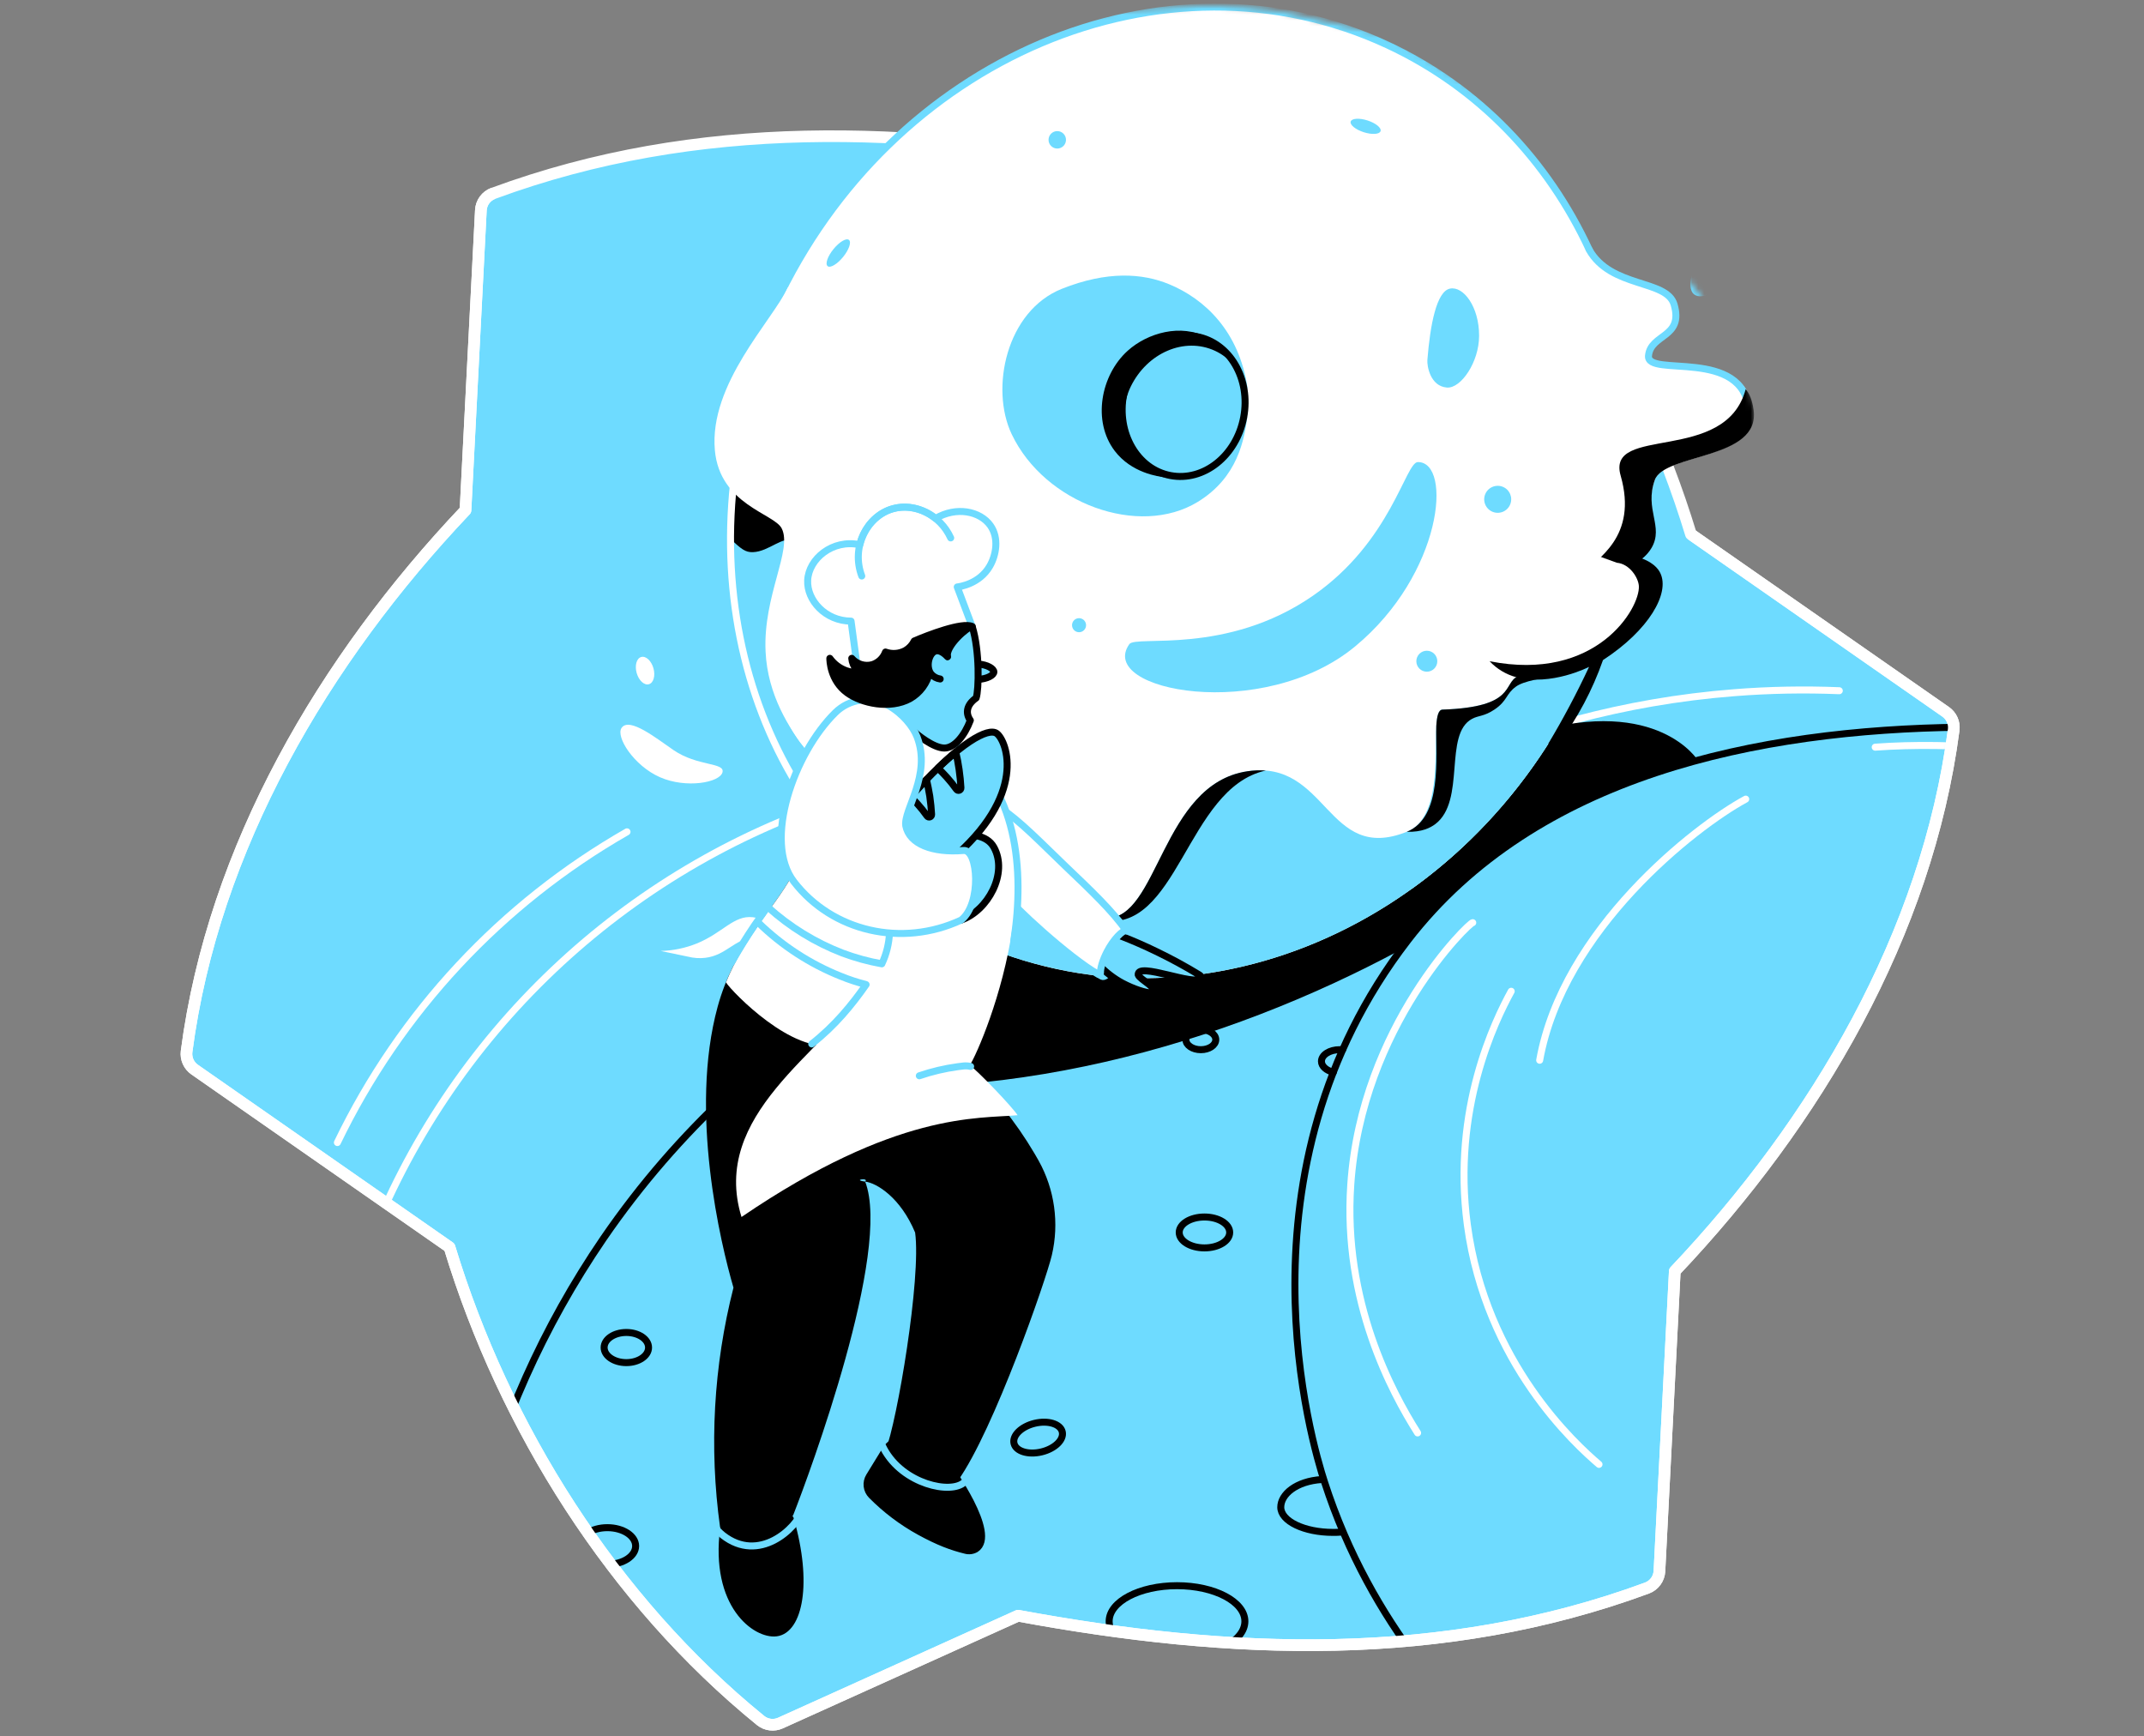 <svg width="368" height="298" viewBox="0 0 368 298" fill="none" xmlns="http://www.w3.org/2000/svg">
<rect x="0" y="0" width="368" height="298" fill="#808080" stroke="none"/>
<path d="M290.238 91.696C280.809 60.712 262.14 31.045 236.815 10.461C236.344 10.083 235.778 9.843 235.179 9.767C234.58 9.691 233.971 9.782 233.42 10.03L192.625 28.434C156.195 21.688 119.772 20.239 84.66 33.188C84.062 33.41 83.543 33.802 83.165 34.316C82.788 34.83 82.57 35.444 82.538 36.08C82.025 46.052 79.896 87.567 79.896 87.567C55.601 113.207 36.609 145.474 32.025 180.465C31.951 181.058 32.041 181.661 32.285 182.207C32.528 182.753 32.916 183.223 33.407 183.564L77.156 214.053C86.561 245.03 105.234 274.693 130.558 295.281C131.03 295.659 131.596 295.899 132.195 295.974C132.795 296.05 133.403 295.958 133.953 295.709L174.739 277.29C211.165 284.033 247.588 285.482 282.704 272.537C283.301 272.312 283.82 271.918 284.198 271.403C284.575 270.888 284.794 270.275 284.829 269.637L287.464 218.161C311.763 192.51 330.752 160.247 335.335 125.257C335.41 124.663 335.321 124.061 335.077 123.515C334.833 122.969 334.445 122.501 333.953 122.16L290.238 91.696Z" fill="#6EDBFF" stroke="white" stroke-width="2" stroke-miterlimit="10" stroke-linejoin="round"/>
<mask id="mask0" style="mask-type:alpha" maskUnits="userSpaceOnUse" x="32" y="1" width="304" height="295">
<path d="M290.238 91.696C330.803 64.345 247.493 10.471 238.052 6.028C238.651 6.104 237.58 5.651 238.052 6.028C237.453 5.952 220.834 2.14 220.834 2.14C184.405 -4.606 119.772 20.239 84.66 33.188C84.062 33.41 83.543 33.802 83.165 34.316C82.788 34.83 82.57 35.444 82.538 36.08C82.025 46.052 79.896 87.567 79.896 87.567C55.601 113.207 36.609 145.475 32.025 180.465C31.951 181.058 32.041 181.661 32.285 182.207C32.528 182.753 32.916 183.223 33.407 183.564L77.156 214.053C86.561 245.03 105.234 274.693 130.558 295.281C131.03 295.659 131.596 295.899 132.195 295.974C132.795 296.05 133.403 295.958 133.953 295.709L174.739 277.29C211.165 284.033 247.588 285.483 282.704 272.537C283.301 272.312 283.82 271.918 284.198 271.403C284.575 270.888 284.794 270.275 284.829 269.637L287.464 218.161C311.763 192.51 330.752 160.247 335.335 125.257C335.41 124.663 335.321 124.061 335.077 123.515C334.833 122.969 334.445 122.501 333.953 122.16L290.238 91.696Z" fill="#6EDBFF"/>
</mask>
<g mask="url(#mask0)">
<path d="M230.324 262.925C229.82 262.976 229.313 262.998 228.806 262.99C223.85 262.99 219.833 261.054 219.833 258.668C219.833 256.468 222.458 254.2 226.875 253.915" stroke="black" stroke-width="1.2" stroke-linecap="round" stroke-linejoin="round"/>
<path d="M336.663 124.802C301.747 125.229 263.562 132.997 241.674 161.357C211.05 201.039 225.316 248.055 227.323 254.281C235.383 279.293 251.14 294.934 259.386 302.054" stroke="black" stroke-width="1.2" stroke-linecap="round" stroke-linejoin="round"/>
<path d="M315.701 118.541C309.692 118.295 303.673 118.408 297.677 118.88C258.925 121.895 231.034 139.108 217.81 148.649" stroke="white" stroke-width="1.2" stroke-linecap="round" stroke-linejoin="round"/>
<path d="M159.882 167.875C147.031 176.703 145.025 176.465 132.174 185.299C171.412 190.602 210.072 179.313 240.479 162.966C243.511 159.734 252.939 144.653 279.479 134.349C283.088 132.946 291.406 130.471 291.406 130.471C291.406 130.471 284.615 119.468 263.175 125.654L181.774 132.25L159.882 167.875Z" fill="black"/>
<path d="M259.386 170.123C256.585 175.239 249.201 190.348 251.856 210.185C255.054 234.009 270.529 247.966 274.457 251.317" stroke="white" stroke-width="1.2" stroke-linecap="round" stroke-linejoin="round"/>
<path d="M252.786 158.349C252.392 158.111 233.692 176.054 231.849 203.314C230.49 223.345 238.883 238.908 243.321 245.919" stroke="white" stroke-width="1.2" stroke-linecap="round" stroke-linejoin="round"/>
<path d="M299.639 137.146C290.903 141.872 268.281 159.554 264.272 181.962" stroke="white" stroke-width="1.2" stroke-linecap="round" stroke-linejoin="round"/>
<path d="M81.397 262.182C85.748 244.456 93.251 227.656 103.547 212.586C129.781 174.323 166.553 158.943 181.774 153.595" stroke="black" stroke-width="1.2" stroke-linecap="round" stroke-linejoin="round"/>
<path d="M62.49 216.246C62.306 216.137 62.7 215.102 63.101 214.161C70.039 196.085 80.93 179.789 94.977 166.464C109.024 153.139 125.872 143.122 144.288 137.146" stroke="white" stroke-width="1.2" stroke-linecap="round" stroke-linejoin="round"/>
<path d="M257.984 21.596C262.993 32.346 266.179 43.854 267.412 55.65C272.96 109.992 233.566 150.608 225.455 158.641L242.275 152.567C254.412 143.865 264.744 131.721 271.693 116.785C287.542 82.726 280.986 44.544 257.984 21.596Z" fill="#6EDBFF"/>
<path d="M271.69 116.781C291.43 74.352 276.409 25.524 238.14 7.719C199.871 -10.085 152.846 9.877 133.106 52.306C113.366 94.735 128.386 143.564 166.655 161.368C204.924 179.173 251.95 159.21 271.69 116.781Z" fill="white"/>
<path d="M166.655 161.37C128.392 143.566 113.372 94.751 133.111 52.312C152.851 9.873 199.88 -10.083 238.146 7.721C269.66 22.384 285.41 58.084 278.962 93.923" stroke="#6EDBFF" stroke-width="1.2" stroke-linecap="round" stroke-linejoin="round"/>
<path d="M300.803 70.378C299.639 58.963 282.565 64.905 282.952 61.031C283.332 57.239 289.022 58.002 287.345 52.244C286.079 47.905 276.481 49.487 272.746 42.806L265.297 46.415C268.923 57.15 281.05 73.362 280.076 85.282C280.234 83.331 280.33 81.385 280.361 79.443C280.33 81.38 280.234 83.327 280.076 85.282V85.381C279.913 87.323 279.687 89.267 279.397 91.213C279.241 92.249 279.058 93.285 278.878 94.32C279.064 93.325 279.217 92.331 279.377 91.336C279.227 92.332 279.061 93.328 278.878 94.323C278.694 95.319 278.494 96.314 278.277 97.308C280.158 96.72 282.154 95.763 283.135 93.913C285.138 90.154 282.201 87.462 284.035 82.352C285.695 77.776 301.683 79.022 300.803 70.378ZM280.093 85.384C279.93 87.319 279.704 89.258 279.414 91.2C279.697 89.267 279.919 87.328 280.079 85.384H280.093Z" fill="white"/>
<path d="M300.24 70.551C299.262 59.462 282.565 64.905 282.952 61.045C283.332 57.252 289.022 58.016 287.345 52.258C286.079 47.919 276.481 49.501 272.746 42.82" stroke="#6EDBFF" stroke-width="1.2" stroke-linecap="round" stroke-linejoin="round"/>
<path d="M273.989 111.435C271.072 116.697 262.91 115.02 260.527 116.073C257.906 117.23 260.323 121.356 247.592 121.783C244.73 121.878 249.259 139.642 241.457 142.755C227.652 148.258 227.964 130.312 214.109 132.363C198.172 134.719 198.831 161.696 187.627 156.998C167.616 148.618 159.604 157.812 163.365 159.714C165.742 160.912 170.668 163.839 180.511 166.103C215.65 174.146 254.3 154.22 271.714 116.779C272.736 114.548 274.674 110.203 273.989 111.435Z" fill="#6EDBFF"/>
<path d="M252.677 123.362C253.808 122.761 254.715 122.975 256.497 121.783C258.761 120.262 258.429 119.142 260.184 117.848C263.005 115.77 272.502 116.528 274.026 111.37L273.989 111.435C271.072 116.697 262.91 115.02 260.527 116.073C257.906 117.23 260.323 121.355 247.592 121.783C246.885 121.807 246.627 122.91 246.525 124.605C246.393 129.86 247.673 140.273 241.457 142.755C244.088 142.83 245.531 142.042 246.335 141.448C251.672 137.428 247.71 126.007 252.677 123.362Z" fill="black"/>
<path d="M280.08 85.384C279.917 87.319 279.69 89.258 279.401 91.2C279.692 89.267 279.919 87.328 280.08 85.384Z" stroke="#6EDBFF" stroke-width="1.2" stroke-linecap="round" stroke-linejoin="round"/>
<path d="M137.345 127.412C136.076 125.69 135.048 123.803 134.29 121.804C128.576 106.777 142.048 96.34 137.386 89.519C135.077 86.141 131.954 89.519 128.762 86.915C127.595 85.971 126.216 87.16 125.87 92.945C124.851 109.863 131.363 129.168 142.017 142.174C141.231 138.536 140.833 134.825 140.829 131.103C139.529 130.011 138.36 128.773 137.345 127.412V127.412Z" fill="#6EDBFF"/>
<path d="M300.994 70.333C300.674 68.038 299.897 67.091 299.635 66.785C296.193 79.755 275.642 72.812 278.171 81.629C281.186 92.154 274.07 95.983 271.544 98.459C272.481 98.594 280.711 98.757 283.481 94.021C285.62 90.337 282.205 87.462 284.038 82.362C285.695 77.775 302.192 78.943 300.994 70.333Z" fill="black"/>
<path d="M136.398 92.85C137.393 93.332 137.848 94.449 138.072 95.25C138.571 93.108 138.527 91.203 137.393 89.519C135.084 86.141 133.414 89.519 130.202 86.915C126.616 84.009 133.909 66.789 129.886 67.471C129.316 67.567 128.212 68.15 128.083 68.714C126.271 76.482 125.343 84.429 125.316 92.405C127.231 94.269 127.975 94.805 129.224 94.761C132.062 94.666 134.317 91.842 136.398 92.85Z" fill="black"/>
<path d="M142.007 47.997L135.217 49.355C132.575 55.029 121.67 65.893 122.702 77.277C123.537 86.603 132.85 88.118 134.168 90.677C136.065 94.368 130.956 102.245 131.404 111.809C131.743 119.278 135.529 125.145 138.374 128.696L142.007 130.315L154.773 72.028L142.007 47.997Z" fill="white"/>
<path d="M217.263 132.24C216.21 132.16 215.152 132.201 214.109 132.363C199.303 134.552 198.831 157.982 189.83 157.534C189.48 157.707 189.108 157.831 188.724 157.901C202.257 160.691 203.526 135.235 217.263 132.24Z" fill="black"/>
<path d="M281.302 93.003L280.691 95.481C283.746 96.296 284.663 97.688 284.985 98.364C286.639 101.813 283.05 108.135 275.14 113.282C273.339 118.426 270.767 123.266 267.511 127.636C266.733 127.076 266.526 128.207 265.749 127.636C268.309 123.367 270.644 118.966 272.746 114.453C272.746 114.453 266.268 117.794 260.225 116.219C258.481 115.739 256.903 114.788 255.665 113.468L281.302 93.003Z" fill="black"/>
<path d="M255.675 113.479C274.009 117.115 281.512 104.38 281.298 100.577C281.22 99.178 279.74 96.778 277.516 96.578L272.763 94.85L257.067 107.313L255.675 113.479Z" fill="white"/>
<path d="M193.843 110.545C194.957 108.973 210.5 112.518 225.343 102.247C238.788 92.948 241.233 79.31 243.365 79.3C249.33 79.273 247.602 98.516 232.606 110.932C216.788 124.031 188.14 118.581 193.843 110.545Z" fill="#6EDBFF"/>
<path d="M182.273 49.559C172.719 53.361 169.898 66.67 173.66 74.54C179.333 86.423 195.49 92.293 205.574 86.141C212.513 81.901 213.576 75.358 214.116 71.396C213.926 72.306 213.04 73.433 212.625 74.313C210.031 79.887 203.852 82.508 198.824 80.169C193.796 77.83 191.82 71.413 194.41 65.838C197.001 60.264 203.183 57.639 208.215 59.978C209.303 60.488 210.279 61.208 211.087 62.097V62.063C212.065 60.026 214.231 67.41 214.143 66.68C212.714 56.834 206.762 51.304 200.685 48.785C196.077 46.88 190.048 46.469 182.273 49.559Z" fill="#6EDBFF"/>
<path d="M213.465 71.636C214.709 65.051 211.102 58.841 205.411 57.767C199.719 56.693 194.098 61.16 192.854 67.745C191.611 74.33 195.218 80.54 200.909 81.614C206.601 82.689 212.222 78.221 213.465 71.636Z" fill="#6EDBFF" stroke="black" stroke-width="1.2" stroke-miterlimit="10"/>
<path d="M198.702 81.422C193.691 78.988 191.474 71.722 194.071 66.372C196.892 60.562 203.285 57.761 208.568 60.216C209.701 60.748 210.72 61.497 211.566 62.42V62.42C210.596 60.531 209.092 58.97 207.241 57.931C202.694 55.48 196.96 57.14 193.572 60.186C188.914 64.375 187.461 72.279 191.317 77.365C194.193 81.168 198.824 81.799 199.992 81.925C199.548 81.794 199.117 81.626 198.702 81.422Z" fill="black"/>
<path d="M236.963 22.505C237.142 21.948 236.139 21.128 234.724 20.673C233.308 20.218 232.015 20.302 231.836 20.859C231.657 21.416 232.66 22.236 234.076 22.69C235.492 23.145 236.784 23.062 236.963 22.505Z" fill="#6EDBFF"/>
<path d="M181.471 25.494C182.298 25.494 182.969 24.824 182.969 23.997C182.969 23.17 182.298 22.5 181.471 22.5C180.645 22.5 179.974 23.17 179.974 23.997C179.974 24.824 180.645 25.494 181.471 25.494Z" fill="#6EDBFF"/>
<path d="M144.713 44.098C145.723 42.856 146.172 41.547 145.715 41.176C145.258 40.804 144.069 41.51 143.059 42.753C142.048 43.995 141.6 45.303 142.056 45.675C142.513 46.046 143.702 45.34 144.713 44.098Z" fill="#6EDBFF"/>
<path d="M185.21 108.502C185.875 108.502 186.415 107.962 186.415 107.296C186.415 106.631 185.875 106.091 185.21 106.091C184.544 106.091 184.005 106.631 184.005 107.296C184.005 107.962 184.544 108.502 185.21 108.502Z" fill="#6EDBFF"/>
<path d="M244.903 115.278C245.897 115.278 246.702 114.473 246.702 113.479C246.702 112.485 245.897 111.679 244.903 111.679C243.909 111.679 243.103 112.485 243.103 113.479C243.103 114.473 243.909 115.278 244.903 115.278Z" fill="#6EDBFF"/>
<path d="M259.386 85.693C259.386 86.151 259.25 86.6 258.995 86.981C258.741 87.362 258.379 87.66 257.955 87.835C257.531 88.011 257.065 88.057 256.615 87.967C256.165 87.878 255.752 87.657 255.428 87.333C255.103 87.008 254.883 86.595 254.793 86.145C254.704 85.695 254.75 85.229 254.925 84.805C255.101 84.382 255.398 84.02 255.779 83.765C256.16 83.51 256.609 83.374 257.067 83.374C257.372 83.374 257.674 83.433 257.955 83.55C258.237 83.666 258.493 83.837 258.708 84.052C258.924 84.268 259.094 84.523 259.211 84.805C259.327 85.087 259.387 85.388 259.386 85.693V85.693Z" fill="#6EDBFF"/>
<path d="M299.995 34.807C299.54 34.305 304.409 26.771 306.018 28.204C308.188 30.132 300.447 35.31 299.995 34.807Z" fill="#6EDBFF"/>
<path d="M290.791 50.53C289.99 49.898 290.047 48.455 290.292 47.583C291.012 45.043 294.285 44.052 296.373 43.991C296.865 43.974 299.204 43.903 299.584 44.907C300.094 46.238 296.78 48.493 296.257 48.846C295.225 49.549 292.176 51.633 290.791 50.53Z" fill="#6EDBFF"/>
<path d="M124.013 132.525C124.42 130.828 119.728 131.548 115.616 128.74C112.686 126.74 108.001 122.968 106.68 124.934C105.662 126.469 108.792 131.408 113.27 133.384C117.749 135.36 123.578 134.318 124.013 132.525Z" fill="white"/>
<path d="M166.655 161.37C132.412 145.437 117.894 105.439 129.129 66.647" stroke="white" stroke-width="1.2" stroke-linecap="round" stroke-linejoin="round"/>
<path d="M190.014 163.333C188.971 165.37 187.335 166.728 189.165 167.563C189.749 167.835 191.049 166.436 192.088 164.389C193.127 162.342 193.511 160.45 192.937 160.158C192.363 159.866 191.056 161.272 190.014 163.333Z" fill="white" stroke="#6EDBFF" stroke-width="1.2" stroke-linecap="round" stroke-linejoin="round"/>
<path d="M190.761 160.016L192.645 160.742C194.489 161.469 196.427 162.304 198.417 163.272C200.981 164.504 203.482 165.863 205.91 167.346C205.999 167.394 206.067 167.473 206.1 167.569C206.134 167.664 206.13 167.769 206.09 167.862C205.275 169.386 195.12 164.983 195.364 167.302C195.626 168.137 199.099 169.678 197.69 170.411C196.644 170.411 194.635 169.766 192.631 168.714C191.186 167.928 189.868 166.926 188.724 165.743L190.761 160.016Z" fill="#6EDBFF" stroke="black" stroke-width="1.2" stroke-linecap="round" stroke-linejoin="round"/>
<path d="M190.014 163.333C191.056 161.296 192.764 159.476 193.338 159.768C190.961 156.342 187.169 152.75 182.891 148.673C178.817 144.775 174.98 140.755 171.575 138.572C171.989 142.837 171.802 148.961 172.217 153.226C173.819 155.456 183.4 164.3 188.513 167.217C188.553 167.24 188.598 167.251 188.644 167.25C188.69 167.249 188.735 167.236 188.774 167.212C188.813 167.187 188.845 167.153 188.866 167.112C188.887 167.071 188.896 167.025 188.893 166.979C188.856 166.195 189.26 164.796 190.014 163.333Z" fill="white" stroke="#6EDBFF" stroke-width="1.2" stroke-linecap="round" stroke-linejoin="round"/>
<path d="M131.954 158.532C131.15 157.927 130.202 157.541 129.204 157.412C125.934 157.049 124.07 160.097 119.585 161.927C117.616 162.717 115.521 163.15 113.4 163.204L118.105 164.185C119.066 164.429 120.064 164.496 121.049 164.382C124.688 163.947 126.023 161.146 129.492 160.848C130.629 160.763 131.771 160.938 132.83 161.36L131.954 158.532Z" fill="white"/>
<path d="M156.1 244.816L152.27 248.397L149.215 253.375C148.903 253.879 148.77 254.474 148.837 255.063C148.904 255.653 149.168 256.202 149.585 256.624C152.018 259.086 154.795 261.185 157.828 262.854C161.121 264.663 163.43 265.499 165.715 266.059C166.011 266.142 166.321 266.165 166.626 266.125C166.931 266.085 167.225 265.984 167.491 265.828C171.29 263.387 162.975 251.762 162.669 251.517C163.25 251.141 162.072 243.889 162.072 243.889L156.1 244.816Z" fill="black" stroke="black" stroke-width="1.2" stroke-linecap="round" stroke-linejoin="round"/>
<path d="M126.338 259.927L124.206 262.304C122.481 275.507 129.764 280.668 133.237 280.233C137.124 279.751 138.859 271.729 135.644 260.671L131.197 255.789L126.338 259.927Z" fill="black" stroke="black" stroke-width="1.2" stroke-linecap="round" stroke-linejoin="round"/>
<path d="M137.729 148.089L135.76 150.605C132.277 156.77 125.979 162.528 123.178 172.775C118.261 190.769 123.683 213.421 125.894 220.986C122.474 234.41 121.692 248.371 123.592 262.094C125.266 262.837 133.319 264.396 136.154 260.002C138.938 252.917 153.102 214.708 148.498 202.784C146.146 202.492 149.225 202.065 148.498 202.784C150.491 203.032 154.572 205.528 157.074 211.533C158.147 219.318 153.985 243.964 151.982 248.978C154.168 249.912 154.718 250.224 157.628 250.961C159.665 251.48 164.642 254.115 164.442 254.081C170.59 245.417 179.567 219.604 180.538 215.424C181.831 209.926 181.026 204.142 178.28 199.206C178.05 198.798 177.815 198.388 177.571 197.973C175.953 195.229 174.138 192.607 172.139 190.127L154.253 180.923L163.96 158.329L137.729 148.089Z" fill="black"/>
<path d="M121.653 259.982C122.091 261.367 122.934 262.588 124.074 263.489C130.256 268.334 136.68 262.406 137.831 259.028" stroke="#6EDBFF" stroke-width="1.2" stroke-linecap="round" stroke-linejoin="round"/>
<path d="M151.17 247.46C153.757 254.064 162.062 256.386 165.022 254.736C165.723 254.325 166.279 253.707 166.615 252.967" stroke="#6EDBFF" stroke-width="1.2" stroke-linecap="round" stroke-linejoin="round"/>
<path d="M163.963 158.339L137.729 148.089L135.76 150.605C132.782 155.877 127.751 160.858 124.603 168.599C125.788 170.378 136.072 180.947 143.131 179.28C146.074 177.735 151.734 176.099 157.02 174.476L163.963 158.339Z" fill="white"/>
<path d="M166.458 182.817C168.726 179.344 184.592 141.709 163.922 127.64L162.951 125.647L154.433 124.031L152.674 160.118C152.59 161.953 152.143 163.753 151.357 165.414C144.206 164.132 137.555 160.876 132.157 156.013C131.563 156.848 130.979 157.71 130.385 158.539C135.615 163.667 142.109 167.318 149.208 169.121C141.093 180.76 121.911 191.356 127.272 208.861C153.842 190.765 167.898 192.015 174.658 191.393C173.724 189.916 167.732 183.703 166.458 182.817Z" fill="white"/>
<path d="M130.158 158.339C134.226 162.311 139.038 165.44 144.319 167.546C145.732 168.122 147.182 168.6 148.661 168.976C146.24 172.442 143.307 176.037 139.328 179.161" stroke="#6EDBFF" stroke-width="1.2" stroke-linecap="round" stroke-linejoin="round"/>
<path d="M174.023 161.37C175.856 149.399 174.702 134.98 163.922 127.64L162.951 125.647L154.433 124.031L152.674 160.118C152.59 161.953 152.143 163.753 151.357 165.414C149.061 165.003 146.806 164.386 144.621 163.57C139.902 161.752 135.558 159.08 131.808 155.687" stroke="#6EDBFF" stroke-width="1.2" stroke-linecap="round" stroke-linejoin="round"/>
<path d="M166.601 183.024C166.202 182.929 165.79 182.902 165.382 182.943C165.043 182.98 164.73 183.018 164.394 183.065C162.149 183.37 159.938 183.893 157.794 184.627" stroke="#6EDBFF" stroke-width="1.2" stroke-linecap="round" stroke-linejoin="round"/>
<path d="M166.143 143.318C166.143 143.318 169.314 143.094 170.59 145.4C173.072 149.891 169.548 156.288 164.978 157.894C165.212 157.693 162.941 149.946 162.941 149.946C162.941 149.946 162.581 146.489 162.676 146.347C162.771 146.204 166.143 143.318 166.143 143.318Z" fill="#6EDBFF" stroke="black" stroke-width="1.2" stroke-linecap="round" stroke-linejoin="round"/>
<path d="M167.85 113.964C169.5 114.059 170.601 114.786 170.59 115.322C170.58 115.859 169.487 116.524 167.874 116.596" fill="#6EDBFF"/>
<path d="M167.85 113.964C169.5 114.059 170.601 114.786 170.59 115.322C170.58 115.859 169.487 116.524 167.874 116.596" stroke="black" stroke-width="1.2" stroke-linecap="round" stroke-linejoin="round"/>
<path d="M166.866 107.513C168.183 111.679 168.02 118.442 167.545 119.79C165.932 120.928 165.657 122.357 166.55 123.627C165.566 126.241 163.834 128.38 162.096 128.38C160.178 128.38 157.282 125.952 157.027 125.688L149.558 118.52L162.296 109.91L166.866 107.513Z" fill="#6EDBFF"/>
<path d="M166.866 107.513C168.183 111.679 168.02 118.442 167.545 119.79C165.932 120.928 165.657 122.357 166.55 123.627C165.565 126.241 163.834 128.38 162.096 128.38C160.177 128.38 157.281 125.952 157.027 125.688" stroke="black" stroke-width="1.2" stroke-linecap="round" stroke-linejoin="round"/>
<path d="M146.088 106.597C149.643 103.577 153.961 101.593 158.568 100.862C160.467 100.582 162.392 100.53 164.302 100.706" stroke="#6EDBFF" stroke-width="1.2" stroke-linecap="round" stroke-linejoin="round"/>
<path d="M163.026 147.715C176.477 136.464 172.8 127.175 171.096 125.884C169.643 124.784 164.737 127.412 157.139 135.805L150.776 136.28L149.571 148.632L163.026 147.715Z" fill="#6EDBFF" stroke="black" stroke-width="1.2" stroke-linecap="round" stroke-linejoin="round"/>
<path d="M162.473 133.35C163.079 134.022 163.646 134.728 164.17 135.466C164.222 135.542 164.298 135.599 164.386 135.628C164.474 135.657 164.569 135.656 164.656 135.625C164.744 135.595 164.819 135.536 164.869 135.459C164.92 135.382 164.944 135.29 164.937 135.197C164.883 134.22 164.781 133.16 164.622 132.067C164.462 130.974 164.282 130.003 164.048 129.076C163.107 129.85 162.079 130.773 160.992 131.836C161.457 132.284 161.963 132.777 162.473 133.35Z" stroke="black" stroke-width="1.2" stroke-linecap="round" stroke-linejoin="round"/>
<path d="M159.023 133.795C158.416 134.427 157.788 135.1 157.139 135.815L155.397 135.944C156.117 136.562 156.797 137.224 157.434 137.927C158.043 138.597 158.61 139.303 159.132 140.042C159.185 140.118 159.261 140.174 159.349 140.202C159.437 140.23 159.531 140.229 159.618 140.199C159.705 140.168 159.78 140.11 159.831 140.034C159.883 139.957 159.908 139.866 159.902 139.774C159.848 138.796 159.746 137.737 159.587 136.644C159.417 135.629 159.23 134.681 159.023 133.795Z" stroke="black" stroke-width="1.2" stroke-linecap="round" stroke-linejoin="round"/>
<path d="M165.389 145.96C160.049 146.401 156.086 144.86 155.468 141.736C155.041 138.969 159.94 133.079 157.407 126.458C156.728 124.689 154.901 122.408 152.389 121.026C150.951 120.242 149.298 119.942 147.675 120.171C146.053 120.4 144.548 121.145 143.382 122.296C136.347 129.198 130.881 144.337 136.279 151.334C142.856 159.863 154.772 162.654 164.982 157.9C168.53 155.1 167.895 145.743 165.389 145.96Z" fill="white" stroke="#6EDBFF" stroke-width="1.2" stroke-linecap="round" stroke-linejoin="round"/>
<path d="M170 90.205C168.231 87.693 164.109 86.881 160.588 88.976C158.48 87.278 155.733 86.6 153.262 87.296C150.437 88.08 148.271 90.551 147.565 93.536V93.485C142.896 92.493 138.802 95.912 138.629 99.596C138.466 103.011 141.684 106.587 146.077 106.597C146.505 109.737 146.957 113.047 147.32 115.811L153.092 114.114L159.882 109.36L166.866 107.517L164.303 100.727C164.693 100.679 168.091 100.234 169.884 97.158C170.984 95.26 171.504 92.344 170 90.205Z" fill="white"/>
<path d="M170 90.205C168.231 87.693 164.109 86.881 160.588 88.976C158.48 87.278 155.733 86.6 153.262 87.296C150.437 88.08 148.271 90.551 147.565 93.536V93.485C142.896 92.493 138.802 95.912 138.629 99.596C138.466 103.011 141.684 106.587 146.077 106.597C146.505 109.737 146.957 113.047 147.32 115.811L153.092 114.114L159.882 109.36L166.784 107.313L164.303 100.733C164.693 100.686 168.091 100.241 169.884 97.165C170.984 95.26 171.504 92.344 170 90.205Z" stroke="#6EDBFF" stroke-width="1.2" stroke-linecap="round" stroke-linejoin="round"/>
<path d="M147.914 98.856C146.026 93.859 148.851 88.528 153.265 87.313C156.999 86.277 161.342 88.301 163.179 92.32" stroke="#6EDBFF" stroke-width="1.2" stroke-linecap="round" stroke-linejoin="round"/>
<path d="M142.435 112.983C143.137 113.956 144.117 114.694 145.246 115.101C145.977 115.359 146.753 115.468 147.527 115.421C147.058 115.051 146.689 114.571 146.454 114.022C146.314 113.691 146.227 113.341 146.196 112.983C146.624 113.481 147.184 113.847 147.812 114.038C148.439 114.229 149.109 114.238 149.741 114.063C150.254 113.896 150.723 113.615 151.113 113.241C151.502 112.867 151.801 112.41 151.988 111.903C152.545 112.102 153.137 112.182 153.726 112.137C154.315 112.092 154.888 111.923 155.407 111.642C156.06 111.255 156.587 110.688 156.925 110.009C159.274 108.99 165.155 106.726 166.866 107.513C166.027 107.595 162.289 110.847 162.619 112.694C160.972 112.453 160.51 114.344 159.587 115.302C159.373 116.263 158.961 117.169 158.376 117.961C157.791 118.754 157.047 119.415 156.192 119.902C152.796 121.759 147.948 120.737 145.422 118.907C142.496 116.789 142.435 113.339 142.435 112.983Z" fill="black" stroke="black" stroke-width="1.2" stroke-linecap="round" stroke-linejoin="round"/>
<path d="M162.619 112.694C162.452 112.511 161.491 111.486 160.615 111.713C159.458 112.012 158.826 114.402 159.807 115.668C160.206 116.138 160.763 116.444 161.373 116.527" fill="#6EDBFF"/>
<path d="M162.619 112.694C162.452 112.511 161.491 111.486 160.615 111.713C159.458 112.012 158.826 114.402 159.807 115.668C160.206 116.138 160.763 116.444 161.373 116.527" stroke="black" stroke-width="1.2" stroke-linecap="round" stroke-linejoin="round"/>
<path d="M131.319 156.223C130.742 157.018 130.165 157.838 129.587 158.685C128.083 160.902 126.746 163.075 125.557 165.176" stroke="#6EDBFF" stroke-width="1.2" stroke-linecap="round" stroke-linejoin="round"/>
<path d="M107.621 142.758C86.041 155.1 68.709 173.693 57.91 196.085" stroke="white" stroke-width="1.2" stroke-linecap="round" stroke-linejoin="round"/>
<path d="M107.506 233.853C109.611 233.853 111.318 232.695 111.318 231.266C111.318 229.837 109.611 228.679 107.506 228.679C105.4 228.679 103.693 229.837 103.693 231.266C103.693 232.695 105.4 233.853 107.506 233.853Z" stroke="black" stroke-width="1.2" stroke-linecap="round" stroke-linejoin="round"/>
<path d="M206.735 214.165C209.127 214.165 211.067 212.978 211.067 211.513C211.067 210.049 209.127 208.862 206.735 208.862C204.342 208.862 202.403 210.049 202.403 211.513C202.403 212.978 204.342 214.165 206.735 214.165Z" stroke="black" stroke-width="1.2" stroke-linecap="round" stroke-linejoin="round"/>
<path d="M178.779 249.174C181.065 248.622 182.653 247.077 182.326 245.723C181.999 244.369 179.881 243.718 177.595 244.27C175.31 244.821 173.722 246.366 174.049 247.721C174.376 249.075 176.493 249.726 178.779 249.174Z" stroke="black" stroke-width="1.2" stroke-linecap="round" stroke-linejoin="round"/>
<path d="M202.026 284.365C208.459 284.365 213.674 281.628 213.674 278.251C213.674 274.874 208.459 272.136 202.026 272.136C195.592 272.136 190.377 274.874 190.377 278.251C190.377 281.628 195.592 284.365 202.026 284.365Z" stroke="black" stroke-width="1.2" stroke-linecap="round" stroke-linejoin="round"/>
<path d="M321.863 128.231C325.119 127.996 328.633 127.891 332.371 127.945C334.741 127.988 337.01 128.094 339.179 128.261" stroke="white" stroke-width="1.2" stroke-linecap="round" stroke-linejoin="round"/>
<path d="M111.376 117.428C112.171 117.204 112.522 115.977 112.159 114.686C111.796 113.395 110.857 112.53 110.061 112.754C109.265 112.978 108.915 114.206 109.278 115.496C109.641 116.787 110.58 117.652 111.376 117.428Z" fill="white"/>
<path d="M104.253 268.48C106.931 268.48 109.101 267.069 109.101 265.329C109.101 263.589 106.931 262.178 104.253 262.178C101.575 262.178 99.405 263.589 99.405 265.329C99.405 267.069 101.575 268.48 104.253 268.48Z" stroke="black" stroke-width="1.2" stroke-linecap="round" stroke-linejoin="round"/>
<path d="M228.854 184.016C227.669 183.731 226.817 182.997 226.817 182.145C226.817 181.042 228.216 180.146 229.944 180.146C230.111 180.146 230.277 180.155 230.443 180.173" stroke="black" stroke-width="1.2" stroke-linecap="round" stroke-linejoin="round"/>
<path d="M206.113 180.149C207.529 180.149 208.677 179.377 208.677 178.424C208.677 177.472 207.529 176.699 206.113 176.699C204.698 176.699 203.55 177.472 203.55 178.424C203.55 179.377 204.698 180.149 206.113 180.149Z" stroke="black" stroke-width="1.2" stroke-linecap="round" stroke-linejoin="round"/>
<path d="M244.998 61.781C245.477 55.762 246.563 50.007 248.872 49.532C251.18 49.056 253.89 52.648 253.876 57.633C253.876 62.128 250.766 66.704 248.342 66.511C245.477 66.276 244.92 62.786 244.998 61.781Z" fill="#6EDBFF"/>
</g>
<path d="M290.238 91.696L333.953 122.16C334.445 122.501 334.833 122.969 335.077 123.515C335.321 124.061 335.41 124.664 335.335 125.257C330.752 160.247 311.763 192.511 287.464 218.161L284.829 269.638C284.794 270.275 284.575 270.888 284.198 271.403C283.82 271.918 283.301 272.312 282.704 272.537C247.588 285.483 211.165 284.033 174.739 277.29L133.953 295.709C133.403 295.958 132.795 296.05 132.195 295.974C131.596 295.899 131.03 295.659 130.558 295.281C105.234 274.693 86.561 245.03 77.156 214.053L33.407 183.564C32.916 183.223 32.528 182.753 32.285 182.207C32.041 181.661 31.951 181.058 32.025 180.465C36.609 145.475 55.601 113.207 79.896 87.567C79.896 87.567 82.025 46.052 82.538 36.08C82.57 35.444 82.788 34.83 83.165 34.316C83.543 33.802 84.062 33.41 84.66 33.188" stroke="white" stroke-width="2" stroke-miterlimit="10" stroke-linejoin="round"/>
</svg>

